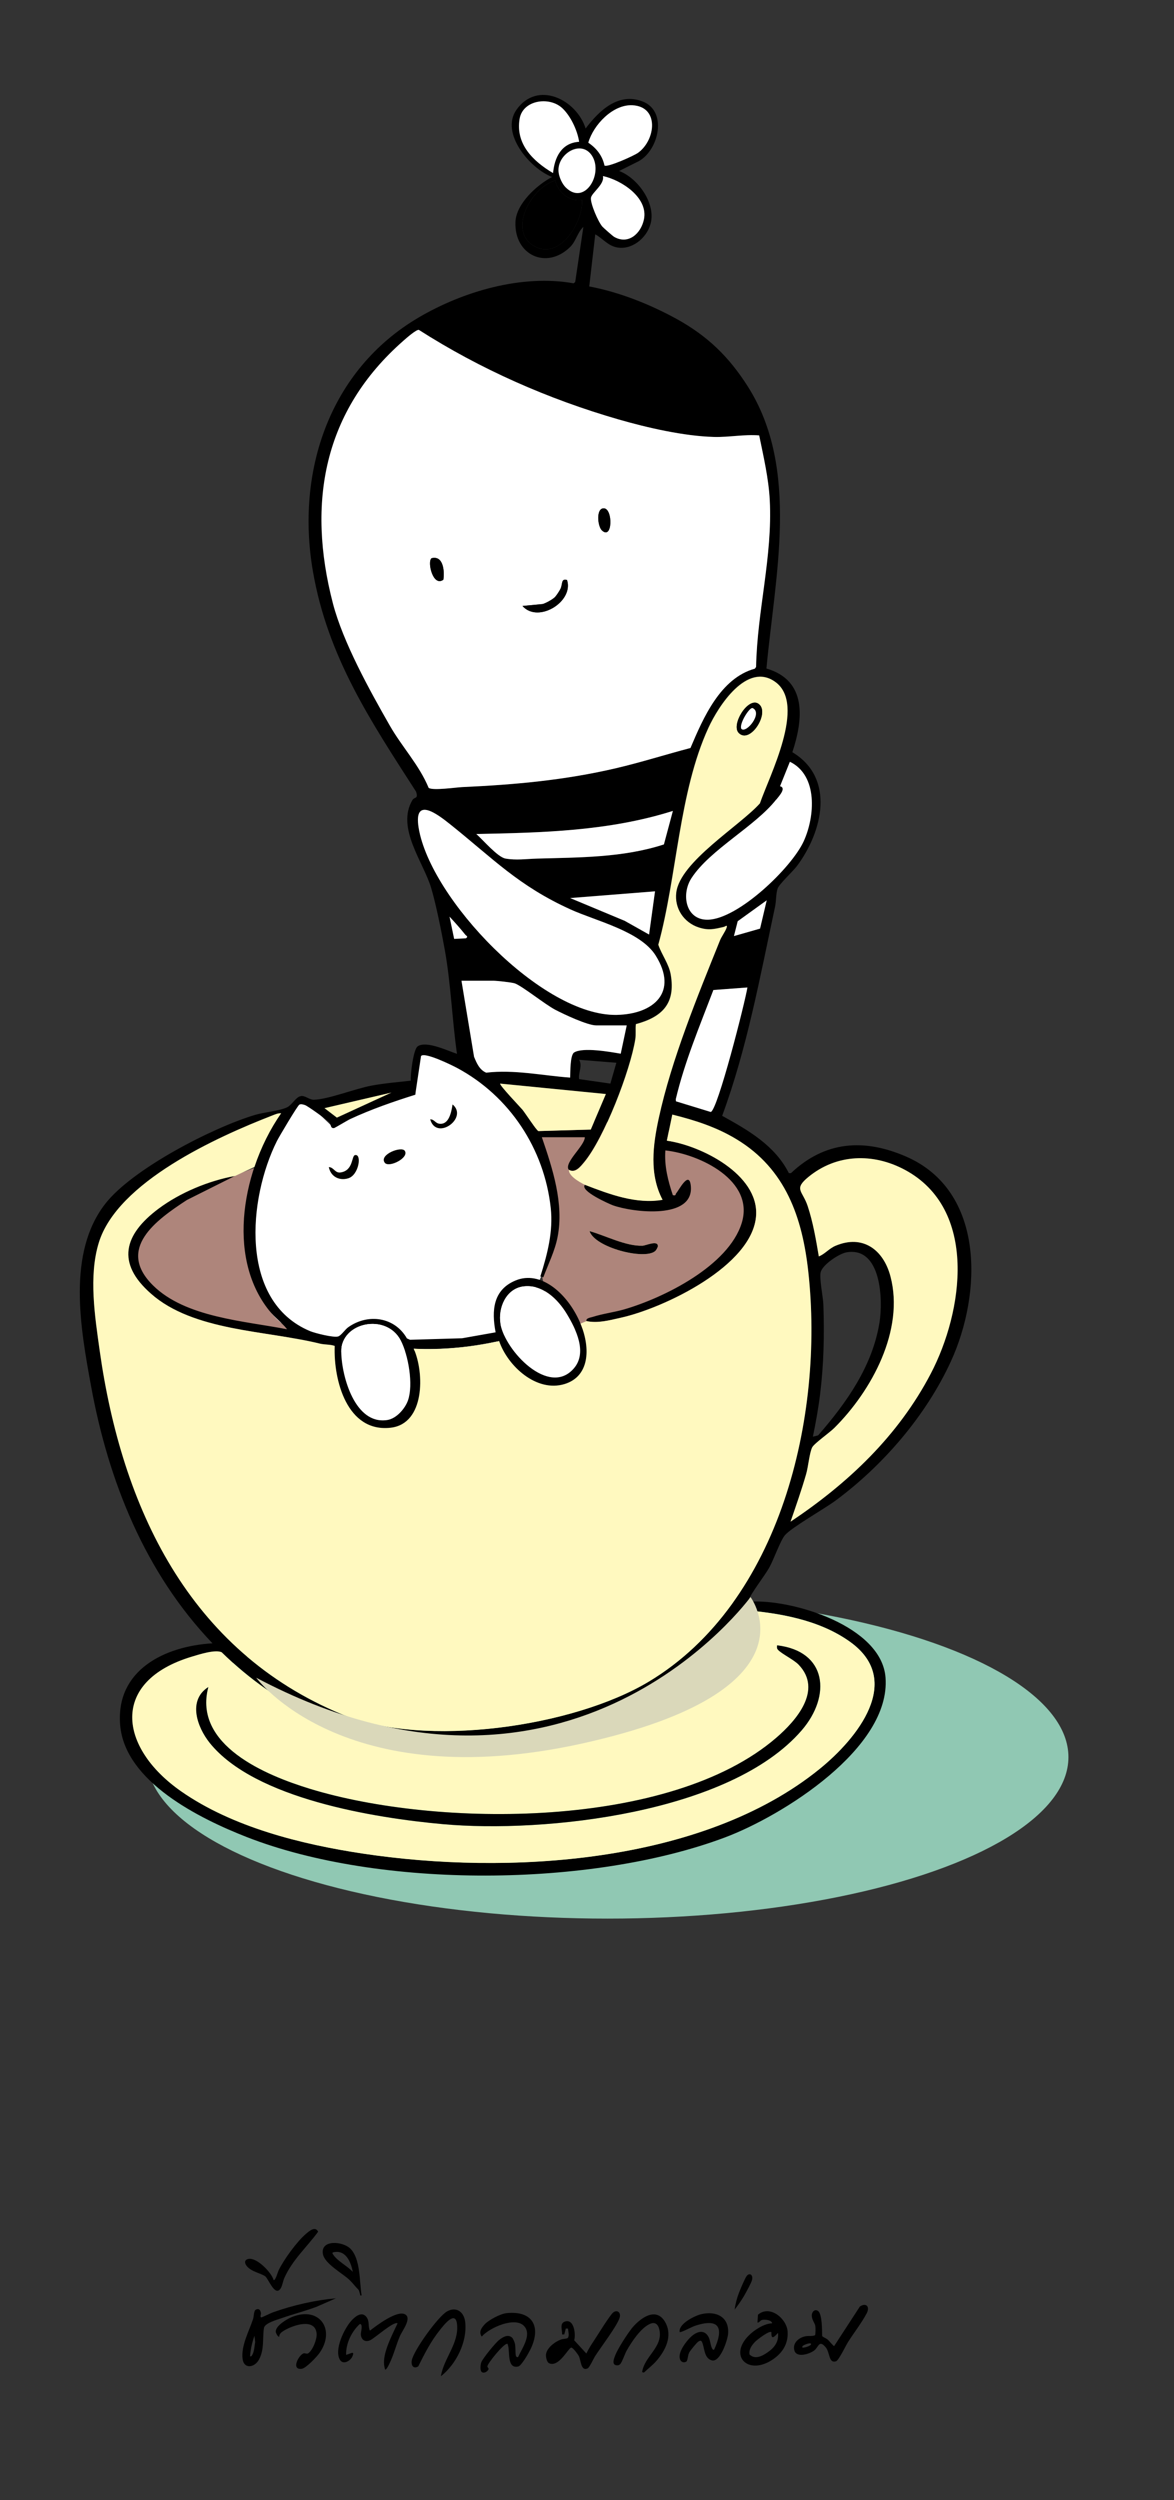 <?xml version="1.0" encoding="UTF-8"?>
<svg xmlns="http://www.w3.org/2000/svg" version="1.1" viewBox="0 0 162.26 345.37">
  <rect x="0" y="0" width="162.26" height="345.37" fill="#333333" stroke="none"/>
  <!-- Generator: Adobe Illustrator 29.8.2, SVG Export Plug-In . SVG Version: 2.1.1 Build 3)  -->
  <defs>
    <style>
      .st0 {
        fill: #90c8b3;
      }

      .st1 {
        fill: #ae857b;
      }

      .st2 {
        isolation: isolate;
      }

      .st3 {
        fill: #fff;
      }

      .st4 {
        fill: #fff9bf;
      }

      .st5 {
        fill: #dad8ba;
        mix-blend-mode: multiply;
      }
    </style>
  </defs>
  <g class="st2">
    <g id="Layer_1">
      <g>
        <g>
          <ellipse class="st0" cx="83.97" cy="242.73" rx="63.7" ry="22.31"/>
          <path class="st1" d="M70.91,155.87s22.81-4.53,32.54,6.58c9.72,11.11-11.49,20.53-27.02,21.52l-5.52-28.11Z"/>
          <path class="st3" d="M46.15,155.84l-4.61-4.42s-7.25,5.5-6.68,23.24c.57,17.74,34.13,10.63,34.13,10.63,0,0,14.77-15.81,4.3-29.04-6.1-8.06-15.56-11.72-15.56-11.72l-.34,6.71s-3.25-.98-11.25,4.61Z"/>
          <path class="st1" d="M20.09,169.44s4.76-4.65,16.59-8.62c0,0-7.74,18.53,5.92,24.24,0,0-32.16-2.5-22.52-15.62Z"/>
          <g>
            <path d="M56.78,149.28c-.07-.84.35-4.36.96-4.75,1.23-.79,4.15.64,5.42,1.05-.67-4.69-.84-9.63-1.67-14.28-.44-2.45-1.2-6.28-1.89-8.61-1.05-3.57-4.89-8.33-2.59-12.18.27-.45.85-.1.49-1.16-6.32-9.81-12.21-18.64-14.25-30.42-2.38-13.79,2.27-27.81,14.61-35.07,6.14-3.61,14.29-6,21.42-4.72l.22-.18,1.13-7.62c-.83.77-1.01,1.97-1.84,2.79-3.26,3.18-7.73,1.11-7.55-3.47.1-2.51,2.96-5.12,5.07-6.21-3.04-1.15-7.2-6.03-4.94-9.27,2.89-4.13,8.31-1.44,9.57,2.57,1.86-2.47,4.52-5.02,7.86-3.74,3.49,1.34,2.27,6.68-.49,8.24l-2.74,1.37c2.51.95,4.88,4.21,4.43,6.91-.34,2.05-2.38,3.94-4.52,3.68-1.43-.18-2.06-1.2-3.21-1.84l-.83,7.2c4.13.77,8.4,2.47,12.08,4.49,4.27,2.36,7.21,5.2,9.83,9.32,7.26,11.4,3.73,26.37,2.58,38.97,5.63,1.64,5.1,6.99,3.58,11.56,5.98,3.59,4.17,10.99.64,15.72-.55.73-2.46,2.5-2.67,3.1-.25.71-.19,1.77-.36,2.53-2.08,9.7-3.87,19.56-7.31,28.88,3.62,2,7.28,4.09,9.22,7.92h.29c4.7-4.44,10.09-4.81,15.89-2.3,10.97,4.75,10.51,18.95,6.21,28.31-3.44,7.49-9.38,14.38-15.96,19.24-1.5,1.11-6.07,3.7-6.97,4.76-.64.75-1.54,3.34-2.15,4.44-.67,1.21-2.53,3.55-2.88,4.53-.15.43-.05.22.2.21,5.87-.35,18.2,3.38,18.73,10.49.74,9.76-14.27,19.11-22.18,22.08-18.47,6.94-47.72,7.14-66.11-.05-6.44-2.52-16.82-7.6-17.49-15.44-.65-7.63,6.15-10.93,12.76-11.32-9.31-9.73-14.38-22.38-16.78-35.51-1.46-7.98-3.36-18.39,1.97-25.22,3.74-4.8,14.81-10.51,20.67-12.26,1.29-.39,3.44-.55,4.48-1.07.63-.32,1.16-1.34,1.79-1.52s1.21.51,1.9.49c1.99-.06,5.69-1.53,7.94-1.95,1.78-.33,3.6-.48,5.39-.68ZM80.86,157.1h-5.97c1.48,4.32,3.08,9.18,2.17,13.8-.37,1.91-1.29,3.74-1.97,5.55l-.41-.11c.98-3.1,1.79-6.21,1.44-9.46-.89-8.18-5.69-15.47-12.96-19.36-.69-.37-4.54-2.26-4.97-1.63l-.8,5.34c-3.06.96-6.08,2.01-8.99,3.36-.39.18-2.12,1.24-2.26,1.25-.5.04-.36-.52-.64-.81-.33-.35-2.94-2.23-3.34-2.37-.24-.08-.56-.19-.79-.06-.26.15-2.8,4.43-3.1,5.03-3.95,7.89-5.27,22.12,4.57,26.25.7.29,3.28.94,3.9.74.43-.14.95-.97,1.4-1.28,2.72-1.93,6.41-1.42,8.1,1.55l.43.19,7.2-.21,4.63-.82c-.58-3.01-.36-5.9,2.8-7.18,6.76-2.73,14.02,12.11,6.71,14.32-3.87,1.17-7.84-2.47-9.03-5.93-3.93.82-7.77,1.25-11.8,1.05,1.48,3.33,1.55,10.36-3.19,10.91-6.02.69-7.92-6.53-7.74-11.3-.65-.23-1.38-.16-2.05-.32-7.4-1.82-17.45-1.7-23.35-6.9-4.82-4.25-3.74-8.15,1.04-11.73,2.98-2.23,6.96-3.88,10.59-4.53l-6.65,3.33c-4.23,2.76-9.81,6.73-4.68,11.8,4.49,4.44,12.66,4.91,18.53,6.06-.74-.96-1.7-1.62-2.47-2.58-6.08-7.61-3.55-19.83,1.64-27.27-.44-.03-.84.16-1.23.31-7.63,2.96-21.42,9.19-23.98,17.59-1.4,4.6-.53,10.18.13,14.9,3.05,21.64,12.3,41.48,33.53,50.25,11.33,4.68,31.9,1.75,42.37-4.54,18.25-10.96,24.23-36.69,22.04-56.59-.83-7.53-3.14-14.21-9.89-18.31-2.78-1.69-5.75-2.65-8.91-3.43l-.75,3.61c4.74.67,12.64,4.65,12.34,10.27-.37,7-12.82,12.9-18.75,14.2-1.53.34-3.13.78-4.7.45-.1-.41.59-.48.87-.57,1.41-.45,2.91-.63,4.32-1.03,5.53-1.6,14.44-6.03,16.27-11.93,1.83-5.88-5.79-9.52-10.55-10.04-.16,2.13.36,4.18,1.03,6.18.48.13.34-.12.47-.26.39-.45,1.77-3.17,2.01-1.08.55,4.78-8.03,3.73-10.77,2.74-.46-.17-4.64-2-3.85-2.84,3.35,1.29,7.05,2.69,10.7,2.06-1.86-3.56-1.33-7.56-.52-11.32,1.75-8.06,5.35-16.82,8.44-24.49.23-.58.75-1.26.92-1.76s-.19-.18-.35-.14c-1.35.32-2.14.53-3.5.08-2.07-.68-3.36-2.65-3.1-4.82.52-4.26,8.76-9.2,11.56-12.32,1.33-3.83,6.43-13.62,2.16-16.75-3.94-2.89-7.91,3.35-9.28,6.33-4.08,8.88-4.33,20.51-6.92,29.95.47,1.41,1.46,2.65,1.72,4.14.68,3.99-1.16,5.84-4.82,6.83-.08.69.03,1.39-.08,2.08-.69,4.33-4.28,13.68-7.07,17.02-.52.62-1.23,1.55-2.12,1.02-.63-1.01,2.26-3.31,2.24-4.5ZM97.21,228.2c-9.17,9.98-25.63,12.81-38.69,12.28-11.01-.45-20.06-4.61-27.88-12.25-.93-.4-3.1.31-4.11.61-11.39,3.43-10.09,12.59-1.51,18.59,7.13,4.98,16.63,7.34,25.13,8.62,19.91,3,46.87,1.48,63.12-11.68,5.2-4.21,11.71-12.22,4.21-17.58-4.27-3.05-9.75-3.97-14.88-4.4l-5.38,5.8ZM104.93,60.15c-2.1-.18-4.18.26-6.28.21-4.14-.11-9.23-1.27-13.22-2.43-9.69-2.81-19.07-6.93-27.56-12.36-.35-.06-1.76,1.17-2.13,1.5-11.04,9.69-13.37,22.35-9.74,36.3,1.4,5.36,5.06,11.97,7.85,16.85,1.68,2.94,4.07,5.45,5.38,8.62.6.4,3.77-.07,4.64-.11,7.27-.33,14.16-.95,21.26-2.61,3.46-.81,6.85-1.89,10.28-2.79,1.77-4.17,4.13-9.64,8.9-10.96l.17-.24c.14-7.76,2.29-15.23,1.89-23.04-.16-3.03-.86-5.98-1.46-8.94ZM54.1,150.93l-9.26,2.16,1.71,1.31,7.55-3.47ZM47.16,186.78c.05,3.37,1.91,10.11,6.38,9.38,1.25-.2,2.44-1.57,2.84-2.72.76-2.17.05-6.24-1.01-8.28-1.98-3.81-8.28-2.53-8.22,1.62ZM57.86,114.34c1.58,9.77,17.09,26.09,27.4,25.86,5.13-.11,8.5-3.16,5.36-8.2-2.1-3.36-8.22-4.76-11.75-6.36-7.24-3.28-10.73-7.05-16.64-11.76-1.68-1.34-5.09-3.99-4.37.46ZM62.13,126.63l.64,3.07,1.63-.08c.35-.26.07-.3-.11-.52-.67-.84-1.43-1.69-2.16-2.47ZM63.78,135.48l1.74,10.51c.35.87.76,1.82,1.68,2.2,3.87-.46,7.75.4,11.6.68.02-.76-.01-3.12.55-3.47,1.21-.76,5.02-.09,6.44.17l.83-3.91h-4.22c-1.21,0-4.48-1.53-5.66-2.16-1.42-.75-4.62-3.33-5.61-3.65-.45-.15-2.47-.36-2.93-.36h-4.42ZM93,112.02c-8.82,2.79-17.98,3.01-27.17,3.19.88.76,2.94,3.19,4.02,3.39,1.5.27,2.9.05,4.32.01,5.9-.17,11.94-.12,17.59-1.96l1.24-4.63ZM69.18,182.89c.64,3.69,6.71,10.14,10.15,6.13,1.88-2.19.31-5.34-.97-7.48s-3.4-4.16-6.01-3.83c-2.41.31-3.54,2.99-3.16,5.18ZM83.74,151.13l-14.61-1.44c-.19.14,2.83,3.3,3.08,3.61.38.46,1.95,2.89,2.21,2.95l7.23-.21,2.09-4.91ZM77.7,14.93c-1.79-1.65-5.45-1.11-5.88,1.48-.59,3.5,1.87,5.88,4.62,7.5.19-2.16,1.16-4.18,3.6-4.32-.23-1.57-1.17-3.59-2.34-4.66ZM76.74,24.94c-3.23.86-6.63,6.87-2.95,9.03,3.55,2.09,6.82-3.27,6.66-6.35-1.76.27-3.3-1.01-3.71-2.68ZM77.2,23.75c.07.69.48,1.63.98,2.13,2.59,2.59,5.2-1.79,3.68-4.3s-4.91-.34-4.66,2.17ZM90.53,123.13l-11.73.92,7.55,3.16,3.36,1.89.82-5.97ZM80.04,146.4c.51.87-.14,1.74,0,2.67l4.32.62.83-2.88-5.15-.41ZM83.55,22.87c.4.28,4.08-1.36,4.66-1.78,2.42-1.77,2.95-6.33-.78-6.55-2.71-.16-5.41,2.7-6.12,5.17,1.14.77,1.94,1.8,2.24,3.16ZM83.33,24.32c.27,1.12-1.56,2.31-1.65,3-.11.79,1.01,3.34,1.57,3.98.16.19,1.47,1.33,1.65,1.43,1.97,1.11,3.71-.49,4.1-2.43.62-3.01-3.13-5.43-5.67-5.98ZM98.6,136.76c-1.89,4.97-3.97,9.89-5.2,15.09l.03.29,4.8,1.47c.92-.15,4.75-15.17,5.07-17.2l-4.7.35ZM107.29,110.46c-2.9,3.7-9.13,6.9-11.7,10.84-1.47,2.25-.82,5.81,2.24,5.76,4.18-.07,11.59-7.18,13.26-10.84,1.55-3.39,2-9.08-1.91-10.98l-1.36,3.38c.94.23-.16,1.39-.52,1.85ZM105.97,124.37l-4.01,2.89-.52,2.05,3.6-1.03.92-3.91ZM113.17,173.57c.87-.35,1.41-1.1,2.33-1.48,3.77-1.58,6.61.56,7.58,4.23,1.96,7.44-2.6,15.8-7.74,20.92-.67.67-2.79,2.15-3.07,2.69-.38.72-.55,2.69-.84,3.69-.64,2.22-1.41,4.41-2.16,6.59,7.98-5.33,14.88-11.86,19.38-20.45,4.5-8.6,6.56-22.74-3.6-28.17-4.37-2.34-9.39-2.2-13.29.98-2.1,1.71-.84,1.87-.13,4.01.76,2.26,1.16,4.64,1.55,6.99ZM112.35,198.47l.73-.19c3.91-4.49,7.51-9.55,8.48-15.61.49-3.09.26-10.45-4.53-9.68-1.03.17-3.38,1.72-3.61,2.78-.19.9.34,3.38.38,4.47.14,4.17.06,8.19-.45,12.33-.24,1.96-.6,3.96-1,5.89Z"/>
            <path class="st4" d="M32.49,162.45c-3.63.65-7.61,2.3-10.59,4.53-4.78,3.58-5.86,7.49-1.04,11.73,5.9,5.2,15.95,5.08,23.35,6.9.66.16,1.39.09,2.05.32-.18,4.77,1.72,11.99,7.74,11.3,4.74-.54,4.67-7.58,3.19-10.91,4.03.21,7.87-.22,11.8-1.05,1.19,3.46,5.16,7.1,9.03,5.93,3.43-1.04,3.65-4.86,2.22-8.35l.82-.35c1.57.34,3.17-.11,4.7-.45,5.93-1.3,18.38-7.2,18.75-14.2.3-5.63-7.6-9.61-12.34-10.27l.75-3.61c3.16.78,6.13,1.74,8.91,3.43,6.75,4.09,9.07,10.78,9.89,18.31,2.19,19.9-3.79,45.63-22.04,56.59-10.47,6.29-31.04,9.22-42.37,4.54-21.22-8.77-30.48-28.61-33.53-50.25-.66-4.71-1.54-10.29-.13-14.9,2.56-8.41,16.35-14.63,23.98-17.59.39-.15.79-.34,1.23-.31-1.5,2.15-2.78,4.69-3.69,7.41M32.49,162.45l2.69-1.23M35.18,161.22,78.62,161.6c.89.52,1.6-.4,2.12-1.02,2.78-3.34,6.38-12.69,7.07-17.02.11-.7,0-1.39.08-2.08,3.66-.99,5.5-2.84,4.82-6.83-.25-1.5-1.25-2.74-1.72-4.14,2.59-9.44,2.84-21.07,6.92-29.95,1.37-2.99,5.35-9.22,9.28-6.33,4.26,3.13-.84,12.92-2.16,16.75-2.8,3.12-11.04,8.06-11.56,12.32-.27,2.17,1.03,4.14,3.1,4.82,1.36.44,2.15.24,3.5-.08.16-.04.53-.38.35.14s-.69,1.18-.92,1.76c-3.09,7.67-6.69,16.43-8.44,24.49-.82,3.76-1.35,7.77.52,11.32-3.65.63-7.35-.77-10.7-2.06,0,0-2.35-1.08-2.24-2.09ZM45.46,161.22c.23,1.31,1.43,1.94,2.69,1.55,1.48-.46,1.9-3.43.92-3.2-.49.11-.2,2.1-1.95,2.39-.82.14-.93-.68-1.65-.74ZM55.94,158.97c-.47-.67-3.58.52-2.77,1.64.55.77,3.45-.68,2.77-1.64ZM59.46,154.63c.86,3.03,5.32-.21,3.09-2.06-.16,1.02-.49,2.92-1.91,2.65-.46-.09-.69-.63-1.18-.59ZM81.48,170.07c.75,2.28,7.57,4,9.05,2.77.19-.16.3-.41.39-.64.08-.96-1.67-.12-2.13-.11-2.33.07-5.1-1.39-7.31-2.02ZM102.11,101.26c1.6,1.6,4.41-2.91,2.7-4.05-1.43-.95-3.82,2.92-2.7,4.05Z"/>
            <path class="st3" d="M104.93,60.15c.6,2.95,1.3,5.91,1.46,8.94.4,7.8-1.74,15.28-1.89,23.04l-.17.24c-4.77,1.32-7.13,6.79-8.9,10.96-3.43.9-6.82,1.98-10.28,2.79-7.1,1.66-13.99,2.28-21.26,2.61-.87.04-4.05.51-4.64.11-1.31-3.17-3.7-5.67-5.38-8.62-2.79-4.88-6.45-11.49-7.85-16.85-3.63-13.95-1.31-26.61,9.74-36.3.37-.33,1.77-1.56,2.13-1.5,8.49,5.43,17.87,9.56,27.56,12.36,3.98,1.15,9.08,2.32,13.22,2.43,2.1.06,4.17-.38,6.28-.21ZM61.28,80.08c.17-1.18,0-3.38-1.63-2.97-.64.46.2,4.04,1.63,2.97ZM76.67,82.51c-.32.31-1.2.8-1.65.93l-2.81.27c2.17,2.46,7.13-.61,6.16-3.59-.85-.24-.58.56-.91,1.23-.15.3-.57.94-.79,1.16ZM83.18,73.26c1.5,1.43,1.56-3.04.26-3.04-1.08,0-.85,2.48-.26,3.04Z"/>
            <path class="st4" d="M97.21,228.2l5.38-5.8c5.13.43,10.61,1.35,14.88,4.4,7.5,5.36.99,13.37-4.21,17.58-16.25,13.16-43.2,14.68-63.12,11.68-8.5-1.28-18-3.64-25.13-8.62-8.58-6-9.88-15.16,1.51-18.59,1.01-.3,3.18-1.01,4.11-.61,7.82,7.64,16.87,11.8,27.88,12.25,13.06.54,29.52-2.3,38.69-12.28ZM28.79,233.06c-2.86,1.84-1.53,5.54.21,7.71,6.2,7.72,22.81,10.37,32.21,11.22,14.17,1.28,39.73-1.53,49.6-12.96,4.12-4.77,3.5-10.93-3.4-11.74,0,.28-.07.4.14.63.51.55,2.17,1.34,2.85,2.05,3.33,3.49-.33,7.7-3.09,10.08-14.65,12.65-46.85,12.45-64.47,7.06-6.1-1.86-16.17-6.04-14.04-14.05Z"/>
            <path class="st4" d="M113.17,173.57c-.4-2.35-.8-4.73-1.55-6.99-.72-2.13-1.97-2.29.13-4.01,3.9-3.18,8.92-3.31,13.29-.98,10.16,5.43,8.1,19.57,3.6,28.17-4.49,8.59-11.4,15.12-19.38,20.45.75-2.18,1.52-4.37,2.16-6.59.29-1,.46-2.97.84-3.69.29-.54,2.4-2.02,3.07-2.69,5.14-5.12,9.7-13.49,7.74-20.92-.97-3.67-3.81-5.82-7.58-4.23-.91.38-1.46,1.13-2.33,1.48Z"/>
            <path class="st3" d="M57.86,114.34c-.72-4.45,2.69-1.8,4.37-.46,5.91,4.72,9.4,8.48,16.64,11.76,3.53,1.6,9.65,3,11.75,6.36,3.15,5.04-.22,8.08-5.36,8.2-10.31.23-25.82-16.09-27.4-25.86Z"/>
            <path class="st3" d="M63.78,135.48h4.42c.46,0,2.48.22,2.93.36.98.32,4.19,2.91,5.61,3.65,1.18.62,4.46,2.16,5.66,2.16h4.22l-.83,3.91c-1.43-.25-5.23-.93-6.44-.17-.56.35-.52,2.71-.55,3.47-3.85-.28-7.73-1.14-11.6-.68-.92-.38-1.33-1.33-1.68-2.2l-1.74-10.51Z"/>
            <path class="st3" d="M107.29,110.46c.36-.46,1.45-1.62.52-1.85l1.36-3.38c3.91,1.9,3.46,7.59,1.91,10.98-1.67,3.66-9.07,10.77-13.26,10.84-3.06.05-3.71-3.51-2.24-5.76,2.57-3.94,8.8-7.14,11.7-10.84Z"/>
            <path class="st3" d="M47.16,186.78c-.07-4.15,6.24-5.43,8.22-1.62,1.06,2.04,1.77,6.11,1.01,8.28-.4,1.15-1.59,2.51-2.84,2.72-4.48.72-6.33-6.01-6.38-9.38Z"/>
            <path class="st3" d="M69.18,182.89c-.38-2.19.75-4.88,3.16-5.18,2.61-.33,4.77,1.77,6.01,3.83s2.85,5.29.97,7.48c-3.44,4.01-9.51-2.43-10.15-6.13Z"/>
            <path class="st3" d="M93,112.02l-1.24,4.63c-5.65,1.84-11.69,1.79-17.59,1.96-1.42.04-2.82.26-4.32-.01-1.08-.2-3.14-2.62-4.02-3.39,9.18-.18,18.35-.4,27.17-3.19Z"/>
            <path class="st3" d="M98.6,136.76l4.7-.35c-.32,2.03-4.14,17.05-5.07,17.2l-4.8-1.47-.03-.29c1.23-5.2,3.31-10.12,5.2-15.09Z"/>
            <path class="st4" d="M83.74,151.13l-2.09,4.91-7.23.21c-.26-.06-1.83-2.49-2.21-2.95-.25-.3-3.27-3.46-3.08-3.61l14.61,1.44Z"/>
            <path class="st3" d="M77.7,14.93c1.16,1.07,2.11,3.09,2.34,4.66-2.44.14-3.41,2.17-3.6,4.32-2.75-1.63-5.21-4-4.62-7.5.43-2.59,4.09-3.13,5.88-1.48Z"/>
            <path d="M76.74,24.94c.41,1.66,1.95,2.95,3.71,2.68.16,3.08-3.1,8.44-6.66,6.35-3.68-2.16-.28-8.16,2.95-9.03Z"/>
            <path class="st3" d="M83.55,22.87c-.29-1.36-1.1-2.39-2.24-3.16.71-2.47,3.41-5.32,6.12-5.17,3.72.21,3.19,4.78.78,6.55-.58.43-4.26,2.07-4.66,1.78Z"/>
            <path class="st3" d="M83.33,24.32c2.54.55,6.29,2.97,5.67,5.98-.4,1.94-2.13,3.54-4.1,2.43-.19-.1-1.49-1.25-1.65-1.43-.56-.64-1.68-3.2-1.57-3.98.1-.69,1.93-1.88,1.65-3Z"/>
            <polygon class="st3" points="90.53 123.13 89.71 129.1 86.35 127.21 78.8 124.06 90.53 123.13"/>
            <path class="st3" d="M77.2,23.75c-.25-2.51,3.21-4.57,4.66-2.17,1.52,2.51-1.09,6.89-3.68,4.3-.5-.5-.91-1.43-.98-2.13Z"/>
            <polygon class="st3" points="105.97 124.37 105.05 128.28 101.44 129.31 101.96 127.26 105.97 124.37"/>
            <polygon class="st4" points="54.1 150.93 46.56 154.39 44.85 153.08 54.1 150.93"/>
            <path class="st3" d="M62.13,126.63c.73.78,1.49,1.63,2.16,2.47.18.22.46.25.11.52l-1.63.08-.64-3.07Z"/>
            <path d="M81.48,170.07c2.21.62,4.98,2.09,7.31,2.02.46-.01,2.21-.85,2.13.11-.09.23-.2.48-.39.64-1.48,1.23-8.3-.49-9.05-2.77Z"/>
            <path d="M102.11,101.26c-1.12-1.12,1.27-5,2.7-4.05,1.71,1.13-1.11,5.65-2.7,4.05ZM102.47,100.69c.67.67,3.01-2.21,1.54-2.88-.46-.1-1.9,2.27-1.54,2.88Z"/>
            <path d="M45.46,161.22c.72.06.83.88,1.65.74,1.75-.29,1.46-2.28,1.95-2.39.98-.23.56,2.74-.92,3.2-1.26.39-2.45-.25-2.69-1.55Z"/>
            <path d="M55.94,158.97c.67.96-2.22,2.42-2.77,1.64-.8-1.12,2.31-2.31,2.77-1.64Z"/>
            <path d="M59.46,154.63c.49-.04.72.5,1.18.59,1.42.27,1.75-1.63,1.91-2.65,2.23,1.85-2.23,5.09-3.09,2.06Z"/>
            <path d="M76.67,82.51c.23-.22.65-.86.79-1.16.33-.67.05-1.47.91-1.23.98,2.98-3.99,6.05-6.16,3.59l2.81-.27c.44-.13,1.33-.62,1.65-.93Z"/>
            <path d="M61.28,80.08c-1.44,1.07-2.27-2.51-1.63-2.97,1.63-.41,1.81,1.79,1.63,2.97Z"/>
            <path d="M83.18,73.26c-.59-.57-.82-3.05.26-3.04,1.3,0,1.24,4.48-.26,3.04Z"/>
            <path d="M28.79,233.06c-2.13,8.02,7.95,12.19,14.04,14.05,17.62,5.39,49.81,5.59,64.47-7.06,2.76-2.38,6.43-6.58,3.09-10.08-.67-.7-2.34-1.5-2.85-2.05-.21-.23-.14-.35-.14-.63,6.9.8,7.52,6.96,3.4,11.74-9.87,11.43-35.43,14.24-49.6,12.96-9.4-.85-26.01-3.5-32.21-11.22-1.74-2.17-3.07-5.87-.21-7.71Z"/>
            <path class="st3" d="M102.47,100.69c-.37-.61,1.08-2.98,1.54-2.88,1.47.67-.86,3.55-1.54,2.88Z"/>
          </g>
          <path class="st5" d="M35.41,231.76s11.9,16.39,45.01,9.1c33.11-7.3,23.31-20.24,23.31-20.24,0,0-24.82,34.19-68.32,11.14Z"/>
        </g>
        <g>
          <path d="M53.23,327.34c-.21-.67-.19-1.25-.06-1.93.29-1.46,1.15-3.11,1.78-4.46-.49-.36-3.21,2.09-3.8,2.34-.74.32-1.26-.11-1.28-.87,0-.2.34-1.47-.15-1.37-1.14,1.05-1.93,2.7-1.88,4.26l.86-.3c.21.14.11.14.08.28-.13.74-1.3,1.5-1.79.71-.84-1.39.58-4.3,1.56-5.4.49-.55,1.42-1.35,2.07-.56.51.62.2,1.33.51,1.92.9-.7,3.77-2.89,4.88-2.24.92.55-.41,2.25-.72,2.95-.55,1.26-.87,2.66-1.49,3.89-.07.15-.42.9-.6.77Z"/>
          <path d="M70.76,322.91c.16.14.36.63.41.86.11.46.03,1.32.14,1.68.04.13.15.2.29.17.52-1.16,1.92-3.06.87-4.26-1.24-1.42-4.85.2-5.89,1.42-.43-.63-.06-1.16.36-1.64.57-.65,2.23-1.52,3.09-1.6,3.66-.37,4.81,1.96,3.25,5.07-.23.47-1.21,2.2-1.65,2.3-1.63.37-1.11-2.14-1.44-2.98-.04-.11.05-.18-.16-.14-.52.09-2.65,2.69-2.67,3.11,0,.16.24.24.14.44-.14.28-.63.58-.93.32-.25-.2-.16-1.01-.06-1.3.17-.53,1.98-2.73,2.47-3.11s1.22-.85,1.79-.33Z"/>
          <path d="M78.48,322.96c.24-.27.05-.96.02-1.29h-.3s-.21.81-.21.81h-.3c.04-.58-.4-1.53.4-1.78,1.28-.4,1.5,1.79,1.27,2.59l1.68,1.83c.31-.65.72-1.28,1.12-1.88.49-.74,2.08-3.34,2.57-3.77s1.07-.1.94.58c-.2,1.04-2.73,4.32-3.45,5.48-.21.34-.75,1.53-1,1.64-.94.45-.92-1.1-1.21-1.68-.12-.24-.81-1.19-1.05-1.19-.39,0-1.71,2.79-3.07,2.16-.32-.15-.45-.84-.43-1.18.08-.95,1.3-1.84,2.15-2.12.23-.08.75-.06.87-.2Z"/>
          <path d="M113.08,319.25c.57.48.53,2.72.55,3.46.22.21.49.27.75.47.19.15.81.94.91.91l3.56-5.47c.86-.56,1.42.02.94.94-.73,1.38-1.77,2.68-2.6,4-.3.48-1.27,2.51-1.64,2.63-1.04.34-.82-1.21-1.43-1.93-.93-1.11-.97-.02-1.6.45s-2.4,1.05-2.72.01.62-1.83,1.57-1.99c.45-.08.9.04,1.28-.14.08-.11.07-1.08.04-1.27-.07-.43-.52-.87-.49-1.52.02-.48.47-.88.88-.54ZM110.88,324.29c.24.09,1.21-.23,1.22-.46.01-.3-.87.06-.98.13-.14.09-.27.12-.23.32Z"/>
          <path d="M46.43,317.49l-2.72,1.19c-1.56.58-3.18.99-4.75,1.54-.64.23-2.37.68-2.48,1.38-.22,1.48.08,2.97-.7,4.38-.61,1.1-2.08,1.32-2.25-.12-.23-1.86.92-3.86,1.46-5.55.1-.32.08-1.1.37-1.25.46-.23.66.1.71.52.01.11-.18.53.06.55.09,0,1.33-.61,1.62-.71,2.75-.97,5.77-1.67,8.68-1.93ZM35.17,322.67c-.33.92-.54,1.86-.61,2.84.2.04.24-.09.32-.23.28-.49.28-1.19.39-1.74l-.1-.87Z"/>
          <path d="M103.41,322.71c.77-.8,2.18-1.74,3.31-1.76-.06-.49-1.08-.57-1.43-.46-.24.08-.34.37-.6.36l.07-1.09c1.65-1.42,4,.55,4.1,2.36s-.88,3.14-2.37,4.02c-3.19,1.89-5.71-.7-3.08-3.43ZM104.33,323.53c-.44.48-.84,1.01-.74,1.72.78.75,1.76.22,2.51-.3.95-.65,1.56-1.47,1.43-2.68-.49.53-.97,1.06-.91-.1-.27-.28-2.02,1.07-2.29,1.36Z"/>
          <path d="M95.4,322.91c.73-.74,1.87-1.26,2.51-.11.27.48.28,1.22.51,1.62.07.13.11.21.28.17,1.28-2.79.93-4.42-2.49-3.35-.7.22-1.48.72-2.13.91-.17.05-.15-.01-.15-.15,0-1.05,2.07-2.09,2.97-2.31,2.07-.5,3.92.36,3.73,2.72-.07.86-1.09,3.94-2.23,3.66s-1.01-1.84-1.39-2.57c-.12-.23-.29-.15-.49-.03-.23.14-1.11,1.23-1.25,1.49-.23.44-.16.83-.37,1.25-.45.28-.88.04-.96-.47-.14-.93.84-2.21,1.46-2.84Z"/>
          <path d="M60.94,328.25c.39-2.47,2.5-4.51,2.23-7.15-.2-2.03-1.82.08-2.37.77-1.26,1.57-2.1,3.24-2.99,5.02-.67.41-1.01-.12-.9-.8.22-1.35,3.65-6.11,4.88-6.79,1.31-.73,2.36.11,2.51,1.49.3,2.71-1.25,5.8-3.35,7.46Z"/>
          <path d="M87.27,321.7c1.16-1.45,3.48-3.2,4.73-.8.96,1.85-.03,3.79-1.27,5.23-.52.6-1.17,1.08-1.73,1.62l-.25-.05c.29-2.19,2.9-3.46,2.39-5.84-.16-.77-.59-1.17-1.34-.82-1.25.57-2.54,2.51-3.2,3.7-.23.41-.64,1.62-.89,1.85-.15.14-.26.17-.46.16-.77-.05-.38-.97-.2-1.43.34-.86,1.63-2.87,2.22-3.61Z"/>
          <path d="M38.61,322.77c-.17.16-.49-.48-.5-.66-.02-.85,1.6-1.79,2.3-2.06,3.8-1.48,5.98,1.81,3.76,4.98-.37.53-1.88,2.13-2.47,2.2-1.57.19-.33-2.05.31-2.14.2-.03.38.13.59,0,.64-.43,1.24-2,1.16-2.75-.23-2.2-3.32-1.11-4.5-.39-.3.18-.67.43-.66.82Z"/>
          <path d="M37.8,314.96c.25.19.6-1.1.69-1.29.71-1.5,2.56-4.04,3.82-5.1.46-.39,1.26-1.08,1.66-.28-1.59,2.17-3.55,3.88-4.67,6.39-.19.42-.28,1.08-.5,1.43-.8,1.26-1.7-1.36-2.16-1.67-.68-.45-1.84-.6-2.5-1.36-.36-.41-.41-.91.21-1.03,1.13-.22,3.15,1.84,3.46,2.9Z"/>
          <path d="M48.42,310.63c1.44,1.43,1.24,4.59,1.56,6.46-.29.05-.17-.07-.23-.22-.07-.17-.1-.47-.23-.59-.44-.43-.76-.89-1.21-1.32-.96-.92-3.49-2.26-3.69-3.63-.29-1.99,2.77-1.72,3.8-.7ZM48.76,313.84c-.26-1.39-1-3.14-2.74-2.69-.16.09,0,.25.06.35.57.85,1.97,1.56,2.68,2.34Z"/>
          <path d="M101.54,319.04c.1-.78.31-1.57.59-2.3.18-.47.8-1.95,1.05-2.3.38-.55.96-.21.75.55-.12.43-.83,1.71-1.09,2.16-.36.63-.86,1.32-1.3,1.9Z"/>
        </g>
      </g>
    </g>
  </g>
</svg>